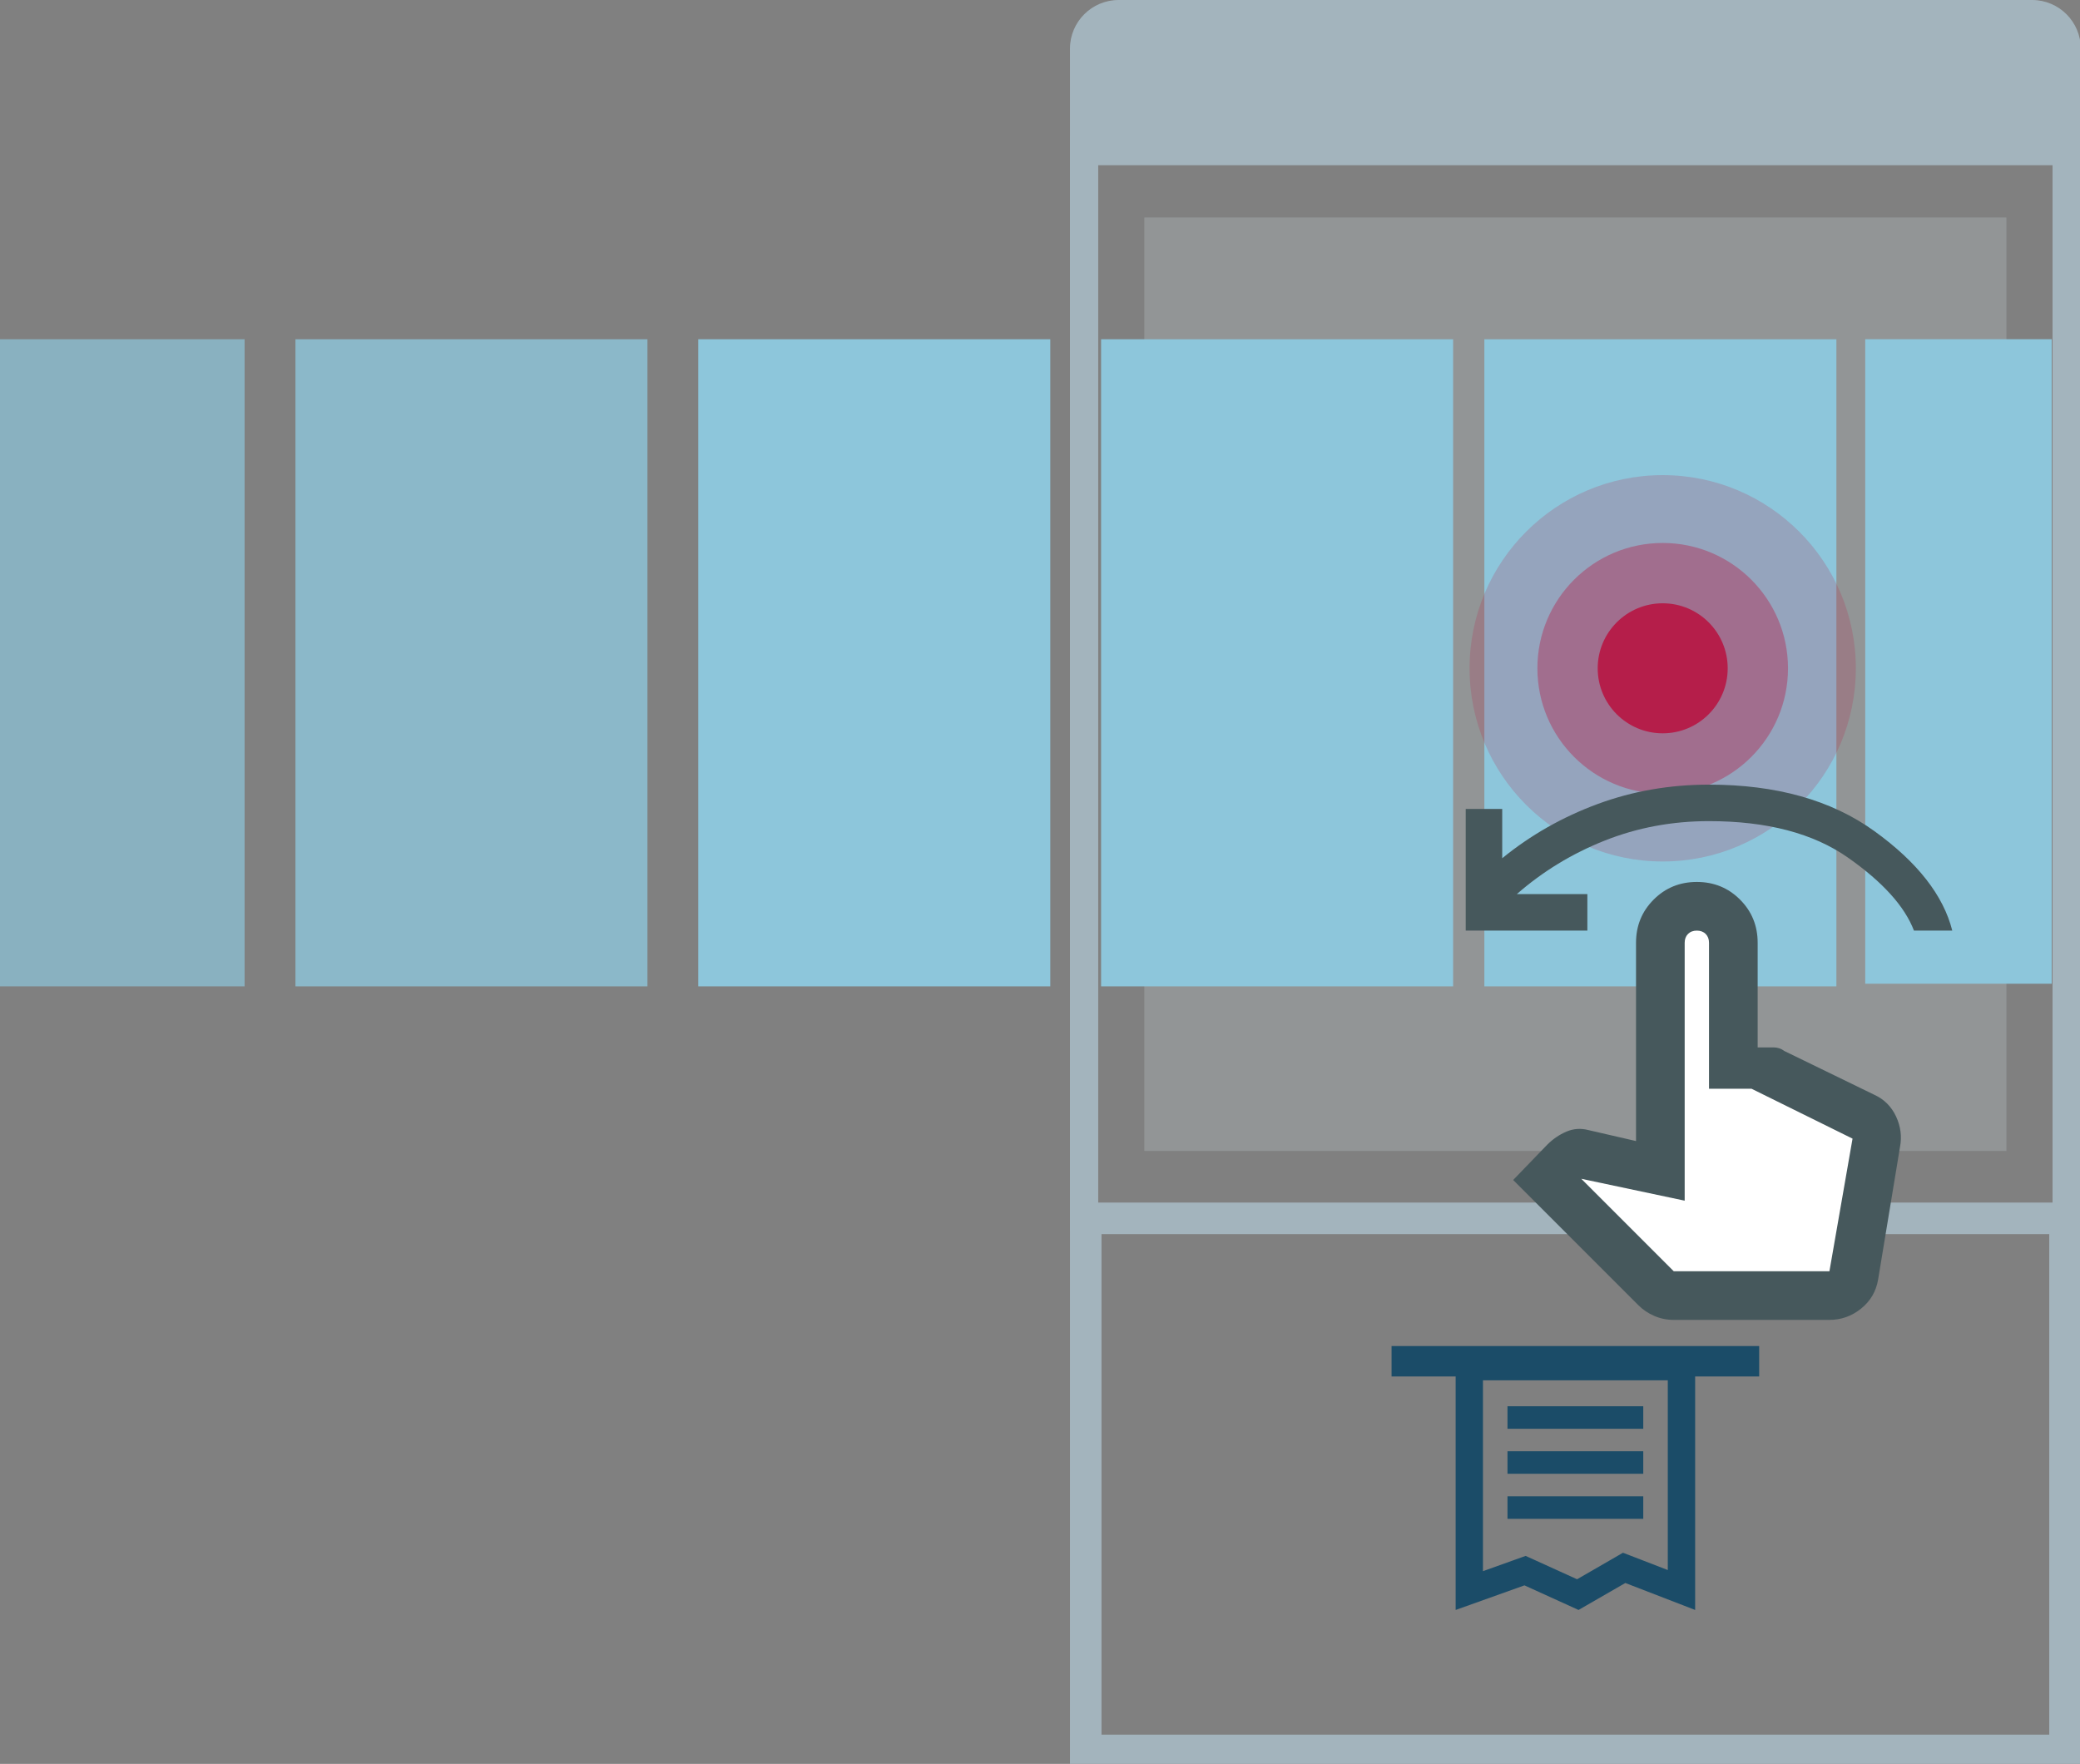 <svg width="342" height="290" viewBox="0 0 342 290" fill="none" xmlns="http://www.w3.org/2000/svg">
<rect x="0" y="0" width="342" height="290" fill="#808080" stroke="none"/>
<g clip-path="url(#clip0_354_20)">
<g opacity="0.75">
<path d="M183.927 0H334.129C338.543 0 342.13 3.588 342.13 8.003V24.055H175.926V8.003C175.926 3.588 179.513 0 183.927 0Z" fill="#AFC5D1"/>
<path d="M337.484 27.16V197.823H180.573V27.16H337.484ZM342.13 22.512H175.926V202.47H342.13V22.512Z" fill="#AFC5D1"/>
<path d="M336.945 202.898V285.195H181.112V202.898H336.954M342.14 197.711H175.926V290.372H342.13V197.711H342.14Z" fill="#AFC5D1"/>
</g>
<path d="M329.9 35.757H188.156V189.225H329.9V35.757Z" fill="#DDECF4" fill-opacity="0.2"/>
<path d="M274.223 226.925V258.128L268.86 256.055L266.853 255.284L264.994 256.362L259.307 259.643L252.513 256.557L250.85 255.804L249.13 256.418L243.833 258.314V226.934H274.223M278.721 222.436H239.344V264.69L250.654 260.647L259.548 264.69L267.243 260.256L278.721 264.69V222.436Z" fill="#1B4C68"/>
<path d="M228.806 223.802H289.25" stroke="#1B4C68" stroke-width="5" stroke-miterlimit="10"/>
<path d="M247.866 233.05H270.189" stroke="#1B4C68" stroke-width="3.7" stroke-miterlimit="10"/>
<path d="M247.866 240.449H270.189" stroke="#1B4C68" stroke-width="3.7" stroke-miterlimit="10"/>
<path d="M247.866 247.857H270.189" stroke="#1B4C68" stroke-width="3.7" stroke-miterlimit="10"/>
<path d="M238.926 55.779H181.046V162.168H238.926V55.779Z" fill="#8DC6DB"/>
<path d="M172.691 55.779H114.812V162.168H172.691V55.779Z" fill="#8DC6DB"/>
<g opacity="0.8">
<path d="M106.457 55.779H48.577V162.168H106.457V55.779Z" fill="#8DC6DB"/>
</g>
<g opacity="0.7">
<path d="M40.222 55.779H-17.658V162.168H40.222V55.779Z" fill="#8DC6DB"/>
</g>
<path d="M301.945 55.779H244.065V162.168H301.945V55.779Z" fill="#8DC6DB"/>
<path d="M337.353 55.769H306.685V161.731H337.353V55.769Z" fill="#8DC6DB"/>
<path opacity="0.2" d="M273.386 141.635C290.924 141.635 305.142 127.416 305.142 109.875C305.142 92.334 290.924 78.114 273.386 78.114C255.848 78.114 241.63 92.334 241.63 109.875C241.63 127.416 255.848 141.635 273.386 141.635Z" fill="#B51E4A"/>
<path opacity="0.4" d="M273.386 130.482C284.765 130.482 293.99 121.256 293.99 109.875C293.99 98.494 284.765 89.268 273.386 89.268C262.007 89.268 252.783 98.494 252.783 109.875C252.783 121.256 262.007 130.482 273.386 130.482Z" fill="#B51E4A"/>
<path d="M273.386 120.564C279.289 120.564 284.074 115.778 284.074 109.875C284.074 103.971 279.289 99.186 273.386 99.186C267.484 99.186 262.699 103.971 262.699 109.875C262.699 115.778 267.484 120.564 273.386 120.564Z" fill="#B51E4A"/>
</g>
<path d="M305.46 208.474L296.765 213.691L271.839 211.373L254.448 192.243H273.578L274.737 149.926L284.592 151.086L288.07 175.432L309.518 185.867L305.46 208.474Z" fill="white"/>
<path d="M241 153V133H247V141.1C251.667 137.3 256.884 134.333 262.652 132.2C268.417 130.067 274.533 129 281 129C292.067 129 301.133 131.549 308.2 136.648C315.267 141.749 319.533 147.2 321 153H314.7C313.167 149 309.551 145 303.852 141C298.151 137 290.533 135 281 135C274.933 135 269.217 136.067 263.852 138.2C258.484 140.333 253.667 143.267 249.4 147H261V153H241ZM275.2 217C274.067 217 273 216.783 272 216.348C271 215.916 270.133 215.333 269.4 214.6L248.8 194L254.4 188.2C255.333 187.267 256.384 186.549 257.552 186.048C258.717 185.549 259.933 185.467 261.2 185.8L269 187.6V155C269 152.2 269.967 149.833 271.9 147.9C273.833 145.967 276.2 145 279 145C281.8 145 284.167 145.967 286.1 147.9C288.033 149.833 289 152.2 289 155V172.2H291.6C291.933 172.2 292.249 172.249 292.548 172.348C292.849 172.449 293.133 172.6 293.4 172.8L308.2 180C309.8 180.733 310.984 181.916 311.752 183.548C312.517 185.183 312.733 186.867 312.4 188.6L308.8 210.4C308.467 212.333 307.533 213.917 306 215.152C304.467 216.384 302.733 217 300.8 217H275.2ZM275.2 209H300.8L304.6 187.2L288 179H281V155C281 154.4 280.817 153.916 280.452 153.548C280.084 153.183 279.6 153 279 153C278.4 153 277.916 153.183 277.548 153.548C277.183 153.916 277 154.4 277 155V197.4L260 193.8L275.2 209Z" fill="#46585C"/>
<defs>
<clipPath id="clip0_354_20">
<rect width="342" height="290" fill="white"/>
</clipPath>
</defs>
</svg>
